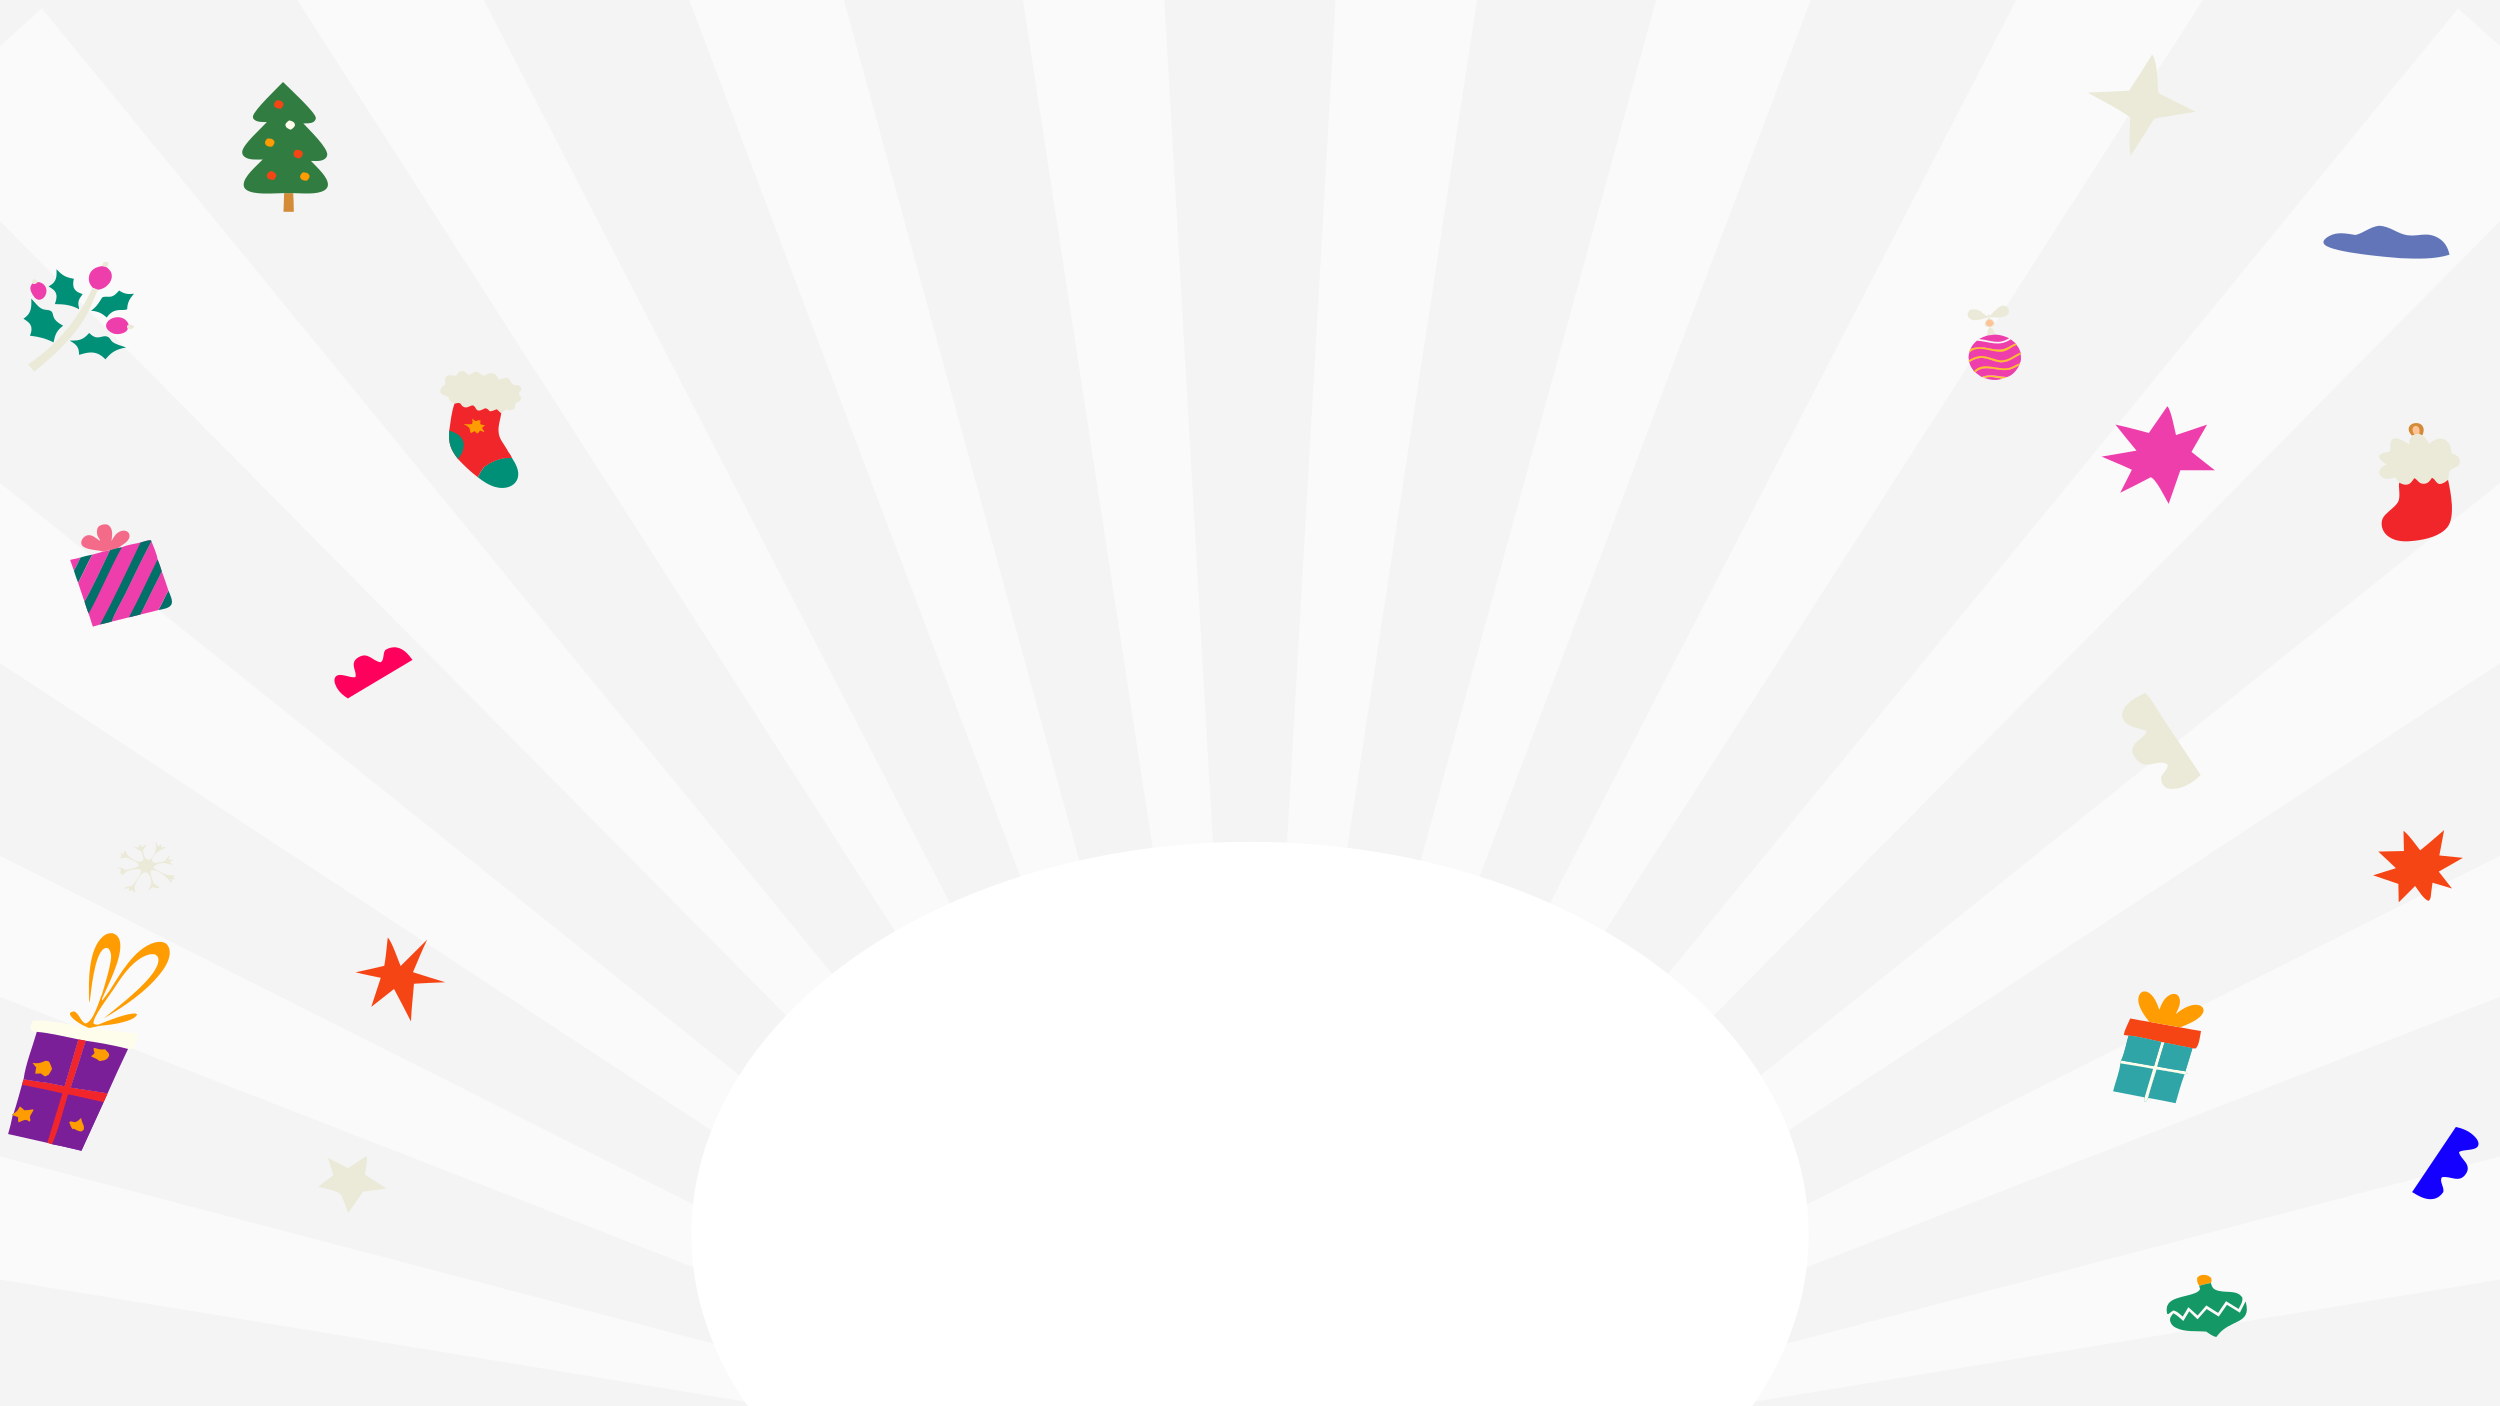 <?xml version="1.0" encoding="UTF-8"?> <svg xmlns="http://www.w3.org/2000/svg" width="1280" height="720" viewBox="0 0 1280 720" fill="none"><g clip-path="url(#clip0_1010_4751)"><rect width="1280" height="720" fill="#F4F4F4"></rect><g opacity="0.5"><path d="M640.001 759.984L-323.759 602.152L-335.518 713.979L640.001 759.984Z" fill="#F4F4F4"></path><path d="M640 759.983L-269.891 405.23L-304.632 512.162L640 759.983Z" fill="#F4F4F4"></path><path d="M640 759.984L-176.255 223.805L-232.468 321.178L640 759.984Z" fill="#F4F4F4"></path><path d="M639.999 759.984L-46.941 65.817L-122.178 149.375L639.986 759.984H639.999Z" fill="#F4F4F4"></path><path d="M640 759.985L112.402 -61.843L21.436 4.24L640 759.972V759.985Z" fill="#F4F4F4"></path><path d="M639.999 759.985L294.791 -153.578L192.079 -107.847L639.999 759.972V759.985Z" fill="#F4F4F4"></path><path d="M640 759.984L492.273 -205.377L382.295 -182.004L639.987 759.984H640Z" fill="#F4F4F4"></path><path d="M640 759.984L696.214 -215H583.774L639.987 759.984H640Z" fill="#F4F4F4"></path><path d="M640 759.984L897.692 -182.004L787.714 -205.377L639.987 759.984H640Z" fill="#F4F4F4"></path><path d="M640 759.985L1087.91 -107.847L985.196 -153.578L639.987 759.972L640 759.985Z" fill="#F4F4F4"></path><path d="M640 759.985L1258.56 4.254L1167.61 -61.83L640.013 759.985H640Z" fill="#F4F4F4"></path><path d="M640 759.984L1402.16 149.375L1326.93 65.817L639.987 759.984H640Z" fill="#F4F4F4"></path><path d="M640 759.984L1512.47 321.178L1456.25 223.805L640 759.984Z" fill="#F4F4F4"></path><path d="M640 759.983L1584.63 512.162L1549.89 405.23L640 759.983Z" fill="#F4F4F4"></path><path d="M640 759.983L1615.52 713.979L1603.76 602.165L640 759.983Z" fill="#F4F4F4"></path><path d="M640.001 759.984L-335.518 713.979V805.988L640.001 759.984Z" fill="white"></path><path d="M640.001 759.983L-304.63 512.162L-323.759 602.165L640.001 759.983Z" fill="white"></path><path d="M640.001 759.984L-232.466 321.178L-269.89 405.231L640.001 759.984Z" fill="white"></path><path d="M639.999 759.984L-122.177 149.362L-176.255 223.792L639.999 759.971V759.984Z" fill="white"></path><path d="M640 759.984L21.436 4.252L-46.94 65.817L640 759.984Z" fill="white"></path><path d="M640 759.984L192.08 -107.848L112.402 -61.843L640 759.971V759.984Z" fill="white"></path><path d="M639.999 759.984L382.294 -182.004L294.791 -153.579L639.999 759.971V759.984Z" fill="white"></path><path d="M640 759.984L583.774 -215L492.273 -205.377L640 759.984Z" fill="white"></path><path d="M640 759.984L787.714 -205.377L696.213 -215L640 759.984Z" fill="white"></path><path d="M640 759.984L985.195 -153.579L897.692 -182.004L640 759.984Z" fill="white"></path><path d="M640 759.984L1167.6 -61.843L1087.92 -107.848L640 759.971V759.984Z" fill="white"></path><path d="M640 759.984L1326.93 65.817L1258.55 4.252L639.987 759.984H640Z" fill="white"></path><path d="M640 759.984L1456.25 223.805L1402.18 149.375L640.013 759.984H640Z" fill="white"></path><path d="M640 759.984L1549.89 405.231L1512.47 321.178L640 759.984Z" fill="white"></path><path d="M640 759.983L1603.76 602.165L1584.63 512.162L640 759.983Z" fill="white"></path><path d="M640 759.984L1615.52 805.988V713.979L640 759.984Z" fill="white"></path></g><path d="M35.893 286.669L41.236 285.455C40.152 287.715 39.112 290.003 37.852 292.197L35.893 286.669Z" fill="#EE3EAC"></path><path d="M81.046 312.378C82.988 309.132 84.338 305.621 86.216 302.334C86.976 304.322 88.86 307.719 87.644 309.688C86.486 311.564 83.219 311.901 81.046 312.378Z" fill="#017068"></path><path d="M47.29 283.959C44.634 288.699 42.573 293.651 39.99 298.409C39.149 296.382 38.533 294.268 37.85 292.197C39.109 290.003 40.15 287.715 41.234 285.455C43.187 284.77 45.245 284.392 47.29 283.959Z" fill="#017068"></path><path d="M82.831 292.498C84.042 295.756 85.171 299.035 86.216 302.335C84.338 305.621 82.988 309.133 81.046 312.378L71.84 314.651C75.447 307.246 79.11 299.862 82.831 292.498Z" fill="#EE3EAC"></path><path d="M52.85 282.401L56.379 281.691C52.176 290.52 48.015 299.519 43.284 308.15C42.139 304.915 41.041 301.667 39.992 298.408C42.575 293.65 44.636 288.698 47.292 283.959L52.85 282.401Z" fill="#EE3EAC"></path><path d="M52.85 282.401C50.392 281.645 47.553 281.709 45.043 280.956C43.766 280.572 42.217 279.961 41.749 278.782C41.38 277.856 41.662 276.761 42.206 275.928C42.76 275.082 43.754 274.247 44.895 274.045C47.303 273.616 49.377 275.724 51.067 276.872L51.181 276.458C50.513 275.399 49.762 274.331 49.65 273.108C49.545 271.955 49.653 270.168 50.775 269.344C51.542 268.78 52.966 268.401 53.969 268.443C54.739 268.476 55.483 268.741 55.995 269.253C57.987 271.245 57.401 274.633 57.076 277.012C57.738 275.894 58.404 274.689 59.264 273.673C60.043 272.753 61.714 271.73 63.087 271.685C64.006 271.655 64.832 271.833 65.485 272.417C66.109 272.976 66.382 273.79 66.329 274.551C66.136 277.331 62.561 278.949 60.403 280.613C59.057 280.952 57.686 281.255 56.379 281.691L52.85 282.401Z" fill="#F46B89"></path><path d="M77.511 277.118C78.666 279.989 80.228 283.437 80.703 286.428C81.5 288.44 82.219 290.439 82.831 292.498C79.111 299.861 75.447 307.246 71.84 314.65L65.998 316.089C63.076 316.848 60.143 317.569 57.197 318.254C58.789 313.525 61.851 308.621 64.097 304.061C68.518 295.084 72.713 285.952 77.511 277.118Z" fill="#EE3EAC"></path><path d="M65.999 316.09C71.252 306.365 75.729 296.268 80.704 286.428C81.501 288.44 82.221 290.439 82.833 292.498C79.112 299.862 75.449 307.246 71.842 314.65L65.999 316.09Z" fill="#017068"></path><path d="M71.962 277.766C73.572 277.313 75.343 276.651 77.039 276.584C77.531 277.002 77.462 276.787 77.512 277.118C72.714 285.951 68.519 295.083 64.098 304.06C61.852 308.621 58.789 313.524 57.198 318.253C55.222 318.765 53.23 319.349 51.221 319.75L47.526 320.845C46.833 318.623 46.12 316.405 45.387 314.191C44.552 312.233 43.964 310.153 43.283 308.15C48.014 299.519 52.176 290.52 56.379 281.691C57.686 281.254 59.057 280.952 60.403 280.613L62.405 280.217C64.95 278.967 69.085 278.434 71.962 277.766Z" fill="#EE3EAC"></path><path d="M60.404 280.614L62.405 280.217C56.162 291.305 51.557 303.072 45.388 314.192C44.553 312.234 43.964 310.154 43.284 308.151C48.015 299.52 52.176 290.52 56.379 281.692C57.687 281.255 59.057 280.953 60.404 280.614Z" fill="#017068"></path><path d="M71.962 277.766C73.571 277.314 75.342 276.652 77.039 276.584C77.53 277.003 77.461 276.788 77.511 277.118C72.713 285.952 68.519 295.084 64.097 304.061C61.852 308.622 58.789 313.525 57.198 318.254C55.222 318.765 53.23 319.35 51.221 319.75C58.646 306.039 65.172 291.72 71.962 277.766Z" fill="#017068"></path><path d="M1104.12 547.514C1108.91 548.34 1113.81 548.962 1118.51 550.07C1116.64 554.88 1115.36 559.932 1113.91 564.851C1109.21 563.919 1104.49 562.86 1099.73 562.163C1101.02 557.246 1102.61 552.384 1104.12 547.514Z" fill="#30A5A7"></path><path d="M1116.28 526.002C1119.81 526.698 1123.35 527.325 1126.92 527.88C1126.45 530.151 1126.01 535.323 1124.14 536.843C1123.58 536.849 1123.08 536.832 1122.52 536.749C1117.75 535.757 1112.96 534.798 1108.17 533.872L1106.54 533.521C1101.15 532.415 1095.29 530.762 1089.8 530.257C1089 530.16 1088.19 530.008 1087.39 529.88C1087.74 527.285 1089.66 523.965 1090.67 521.455C1093.9 522.076 1097.12 522.698 1100.38 523.162C1105.65 524.21 1110.99 525.028 1116.28 526.002Z" fill="#F64515"></path><path d="M1105.57 517.004C1106.63 514.335 1107.85 511.036 1110.81 509.483C1111.76 508.98 1112.94 508.656 1114.03 509.031C1114.79 509.289 1115.32 509.843 1115.64 510.471C1117.06 513.249 1115.23 516.713 1113.94 519.284C1115.46 518.038 1116.99 516.862 1118.81 515.942C1120.82 514.926 1123.48 514.038 1125.83 514.661C1126.69 514.891 1127.48 515.349 1127.89 516.062C1128.31 516.789 1128.29 517.628 1127.99 518.383C1126.55 522.016 1119.98 524.482 1116.28 526.002C1110.99 525.029 1105.65 524.21 1100.38 523.162C1097.76 519.776 1093.95 514.681 1095.01 510.393C1095.31 509.147 1095.87 508.358 1097.13 507.699C1098.02 507.563 1098.53 507.557 1099.37 507.887C1102.83 509.25 1104.53 514.116 1105.57 517.004Z" fill="#FE9C01"></path><path d="M1108.17 533.873C1112.96 534.798 1117.74 535.757 1122.52 536.749C1121.35 540.67 1120.15 544.585 1118.93 548.493L1119.8 549.057L1119.88 549.566C1119.39 549.924 1119.15 550.004 1118.51 550.07C1113.81 548.962 1108.91 548.34 1104.12 547.514C1102.61 552.384 1101.02 557.246 1099.73 562.163C1099.47 562.995 1099.34 563.514 1098.56 564.117L1097.99 564.083C1097.64 563.167 1097.82 562.809 1098.05 561.883L1081.9 558.746C1082.98 554.052 1085.18 549.183 1085.59 544.431C1085.5 543.605 1085.48 543.622 1086.03 542.95C1087.85 539.04 1088.6 534.366 1089.8 530.258C1095.29 530.763 1101.14 532.416 1106.54 533.522L1108.17 533.873Z" fill="#30A5A7"></path><path d="M1106.54 533.522L1108.17 533.873C1106.96 537.938 1105.69 541.997 1104.54 546.076C1109.31 546.935 1114.11 547.837 1118.93 548.494L1119.8 549.057L1119.88 549.566C1119.39 549.924 1119.15 550.004 1118.51 550.071C1113.81 548.962 1108.91 548.34 1104.12 547.515C1102.61 552.384 1101.02 557.247 1099.73 562.164C1099.48 562.995 1099.34 563.515 1098.56 564.118L1097.99 564.083C1097.64 563.167 1097.82 562.81 1098.05 561.883L1102.39 547.277C1096.85 546.161 1091.19 545.334 1085.59 544.431C1085.5 543.605 1085.48 543.622 1086.04 542.951L1102.85 545.88L1106.54 533.522Z" fill="#FEFDEB"></path><path d="M1108.17 533.873C1112.96 534.798 1117.75 535.757 1122.52 536.749C1121.35 540.67 1120.15 544.585 1118.93 548.493C1114.11 547.836 1109.31 546.935 1104.54 546.075C1105.69 541.996 1106.96 537.938 1108.17 533.873Z" fill="#30A5A7"></path><path d="M1089.81 530.257C1095.3 530.762 1101.15 532.415 1106.54 533.522L1102.85 545.879L1086.04 542.95C1087.85 539.039 1088.61 534.366 1089.81 530.257Z" fill="#30A5A7"></path><path d="M198.53 480C200.638 482.04 203.817 491.542 205.109 494.599L218.726 481.087C216.083 486.548 213.839 492.205 211.45 497.757C216.947 499.534 222.464 501.258 228 502.93C222.651 503.091 217.304 503.34 211.96 503.678L210.762 517.034L210.413 523C207.586 517.426 204.696 511.877 201.743 506.353L190.09 515.525L194.943 500.638C190.608 499.714 186.273 498.918 182 497.803C186.945 496.828 191.849 495.609 196.754 494.486C197.621 489.725 197.969 484.801 198.53 480Z" fill="#F64515"></path><path d="M47.339 525.996C55.084 527.35 63.056 528.68 70.943 529.306C70.167 531.818 69.627 534.582 67.9 536.752C66.737 537.196 66.934 537.271 65.557 537.051C58.588 535.252 51.024 533.855 43.837 532.86L40.196 532.18C33.274 530.837 25.876 528.901 18.839 528.305C17.315 527.987 16.495 528.1 15.521 526.985C15.685 525.369 16.05 524.188 16.764 522.689C20.415 521.473 40.701 525.192 45.208 526.22C46.105 526.365 46.474 526.22 47.339 525.996Z" fill="#FEFDEB"></path><path d="M43.837 532.861C51.023 533.855 58.587 535.253 65.557 537.052C61.946 544.608 58.452 552.203 55.075 559.838C48.747 558.82 42.414 557.842 36.075 556.904C38.734 548.906 41.321 540.892 43.837 532.861Z" fill="#7B1F99"></path><path d="M53.862 537.232C54.039 537.472 54.211 537.728 54.414 537.953C55.009 538.602 55.475 538.788 55.793 539.62C56.052 540.307 55.735 540.926 55.306 541.535C54.278 542.999 52.548 543.011 50.804 543.269L50.189 542.65C49.099 541.875 47.736 541.513 46.59 540.784C49.78 538.587 47.651 539.109 47.969 536.625C48.739 536.537 48.43 536.487 49.122 536.72C50.714 537.258 51.628 537.417 53.355 537.28C53.527 537.267 53.69 537.247 53.862 537.232Z" fill="#FE9C01"></path><path d="M18.839 528.305C25.876 528.9 33.274 530.837 40.196 532.18C37.904 540.208 35.528 548.218 33.067 556.21L24.093 554.428C20.038 554.004 16.076 553.345 12.066 552.637C13.119 544.653 16.63 536.166 18.839 528.305Z" fill="#7B1F99"></path><path d="M16.649 544.201C22.246 545.192 22.256 542.076 25.117 543.554C25.782 544.822 26.282 545.916 26.658 547.273C26.103 548.292 25.578 549.313 24.912 550.283L22.997 551.165C22.277 550.649 21.573 550.116 20.87 549.578L18.102 549.763C18.123 548.916 18.184 548.178 18.38 547.341C18.435 547.094 18.51 546.852 18.565 546.605L16.649 544.201Z" fill="#FE9C01"></path><path d="M56.062 507.308C61.052 499.488 68.711 485.466 79.196 482.593C80.785 482.157 82.591 482.003 84.139 482.65C85.51 483.225 86.281 484.457 86.625 485.683C87.841 490.081 84.831 494.981 82.008 498.528C74.652 507.806 63.847 515.174 53.091 521.433C60.358 515.39 81.42 499.787 81.126 491.355C81.083 490.036 80.612 489.561 79.528 488.701C77.046 488.264 75.31 488.802 73.189 489.944C66.315 493.631 61.752 500.981 57.899 506.85C55.586 510.374 47.485 520.71 47.862 524.029C49.036 524.77 49.05 524.588 50.424 524.578C54.736 522.784 65.012 518.619 69.514 518.919L70.259 519.454C68.895 521.735 65.41 522.683 62.648 523.426C58.914 524.436 55.005 524.826 51.117 525.213L47.338 525.996C46.473 526.22 46.104 526.366 45.207 526.221C42.252 525.012 37.597 522.463 36.078 519.892C35.599 519.073 35.816 519.115 36.146 518.319L37.834 517.8C40.378 518.677 41.061 522.567 43.564 524.017C43.731 523.986 43.912 523.976 44.074 523.926C48.081 522.675 50.827 511.992 52.355 508.669C53.934 503.286 55.692 497.696 56.664 492.211C57.068 489.889 57.107 487.424 55.391 485.492C54.355 485.353 54.225 485.132 53.311 485.685C48.218 488.755 46.7 507.528 45.895 513.286C45.656 512.57 45.677 512.806 45.647 512.124C45.31 503.422 45 485.993 52.787 479.417C54.275 478.159 55.497 477.726 57.616 477.778C59.133 478.323 60.047 478.957 60.748 480.242C64.182 486.543 56.606 501.648 53.743 508.106C53.419 508.784 53.073 509.463 52.786 510.154C52.501 510.839 51.973 511.703 52.333 512.365L56.062 507.308Z" fill="#FE9C01"></path><path d="M40.195 532.18L43.837 532.86C41.321 540.891 38.734 548.906 36.075 556.903C42.414 557.841 48.747 558.819 55.075 559.837L53.006 564.4L41.687 589.185C36.727 588.067 31.732 586.755 26.72 585.836L24.233 585.143L4.142 580.626C5.107 577.436 5.851 574.279 6.478 571.03L6.301 570.722L6.956 570.127C8.554 565.258 9.86 560.32 11.242 555.406L12.065 552.637C16.075 553.345 20.037 554.004 24.092 554.428L33.066 556.21C35.527 548.218 37.904 540.208 40.195 532.18Z" fill="#7B1F99"></path><path d="M6.956 570.126C8.96 568.926 9.146 568.358 10.154 566.517C11.037 567.014 11.757 567.798 12.462 568.464C13.981 568.46 15.232 568.273 16.7 567.993L17.254 568.266C16.726 569.265 15.65 570.681 15.345 571.701C15.055 572.641 16.062 573.412 15.2 574.307C14.429 573.888 13.765 573.226 12.818 573.41C11.628 573.639 10.604 574.174 9.55 574.672C9.117 573.601 9.193 573.153 9.303 572.051C8.367 571.625 7.507 571.293 6.479 571.03L6.302 570.722L6.956 570.126Z" fill="#FE9C01"></path><path d="M40.196 532.18L43.837 532.86C41.322 540.891 38.734 548.905 36.076 556.903C42.414 557.841 48.748 558.819 55.075 559.837L53.007 564.399C46.989 563.043 40.976 561.639 34.927 560.351C32.335 568.71 30.292 577.763 26.72 585.836L24.234 585.143L31.945 559.771C25.082 558.181 18.181 556.726 11.242 555.406L12.066 552.637C16.076 553.345 20.037 554.004 24.093 554.428L33.066 556.21C35.528 548.218 37.904 540.208 40.196 532.18Z" fill="#F0262B"></path><path d="M34.927 560.351C40.976 561.64 46.989 563.043 53.007 564.4L41.688 589.185C36.727 588.067 31.732 586.755 26.72 585.836C30.291 577.764 32.334 568.71 34.927 560.351Z" fill="#7B1F99"></path><path d="M41.546 572.396C41.683 573.241 41.813 573.97 42.173 574.771C42.624 575.784 43.076 576.556 42.962 577.672C42.855 578.762 42.572 578.664 41.655 579.327C40.165 579.204 39.075 578.564 37.814 577.938L37.072 578.105C36.318 576.955 35.831 575.787 35.416 574.52L36.302 574.126C36.613 574.202 37.738 574.493 38.026 574.509C39.548 574.596 40.53 573.245 41.546 572.396Z" fill="#FE9C01"></path><path d="M1257.4 577C1259.83 577.559 1262.3 578.357 1264.35 579.703C1266.12 580.853 1268.75 583.165 1268.98 585.283C1269.47 589.843 1260.79 588.063 1259 589.947C1259.5 592.549 1262.69 594.43 1263.38 597.219C1263.72 598.631 1263.33 599.859 1262.51 601.061C1259.05 606.115 1254.65 601.833 1250.27 602.76C1248.82 604.685 1251.34 607.542 1251.03 609.983C1251.02 610.096 1251 610.208 1250.98 610.321C1249.81 612.077 1248.15 613.451 1245.92 613.86C1241.91 614.597 1238.19 612.268 1235 610.349L1257.4 577Z" fill="#1400FF"></path><path d="M178.072 357.609C176.191 356.38 174.376 354.946 173.143 353.201C172.082 351.707 170.741 348.996 171.414 347.214C172.859 343.374 179.671 347.592 181.994 346.642C182.63 344.383 180.626 341.84 181.177 339.37C181.459 338.12 182.298 337.252 183.508 336.545C188.585 333.572 190.65 338.438 194.83 339.09C196.878 338 195.868 334.888 197.132 333.014C197.189 332.927 197.252 332.842 197.315 332.757C199.053 331.715 201.06 331.137 203.164 331.521C206.952 332.211 209.225 335.282 211.208 337.852L178.072 357.609Z" fill="#FF005C"></path><path d="M1230.59 425.312C1233.91 428.061 1236.51 432.098 1239.12 435.371C1243.33 432.047 1247.32 428.461 1251.39 425C1250.61 429.337 1249.8 433.669 1248.95 437.995C1252.96 438.434 1256.98 438.84 1261 439.214L1248.65 446.267L1255.4 454.923L1245.44 451.944L1244.77 457.005C1244.59 458.495 1244.72 460.232 1243.41 461.265C1240.78 460.376 1238.15 455.7 1236.54 453.616L1228.15 462C1228.07 458.853 1228 455.706 1227.96 452.559L1215 448.153L1226.71 444.5L1217.68 435.998L1230.81 435.719L1230.59 425.312Z" fill="#F64515"></path><path d="M1098.13 354.859L1098.52 354.906C1101.3 357.382 1104.95 364.072 1107.18 367.422L1126.76 396.758L1126.57 396.968C1123.4 400.345 1118.15 403.553 1113 403.924C1111.46 404.034 1109.62 403.859 1108.45 402.881C1106.9 401.587 1106.4 399.714 1106.46 397.926C1107.2 395.903 1110.23 393.559 1109.86 391.523C1106.57 388.828 1101.77 392.21 1097.74 391.325C1095.34 390.797 1093.74 388.965 1092.64 387.159C1088.76 380.783 1098.14 378.102 1098.96 374.669C1099.07 374.204 1098.57 374.101 1098.13 373.937C1094.39 372.546 1089.91 372.492 1087.6 369.13C1086.61 367.683 1086.24 366.016 1086.78 364.385C1088.25 359.87 1093.67 356.968 1098.13 354.859Z" fill="#EBEAD9"></path><path d="M1109.67 208C1111.56 209.66 1113.38 219.966 1114.11 222.756L1130.03 217.398L1122.03 231.38L1134 240.795L1116.34 240.763L1110.36 258C1108.68 255.129 1104.01 245.373 1101.2 244.349C1096.04 247.063 1090.83 249.706 1085.57 252.278L1091.52 240.529C1086.47 238.132 1081.15 236.016 1076 233.784L1093.89 230.724C1090.23 226.317 1086.64 221.872 1083.1 217.391C1088.87 218.65 1094.52 220.159 1100.2 221.69L1109.67 208Z" fill="#EE3EAC"></path><path d="M1125.98 658.339C1125.07 656.929 1124.67 655.566 1125.03 654.011C1126.13 653.174 1126.87 652.664 1128.42 652.718C1130.07 652.775 1130.91 653.263 1132.05 654.202C1132.37 655.472 1132.53 655.671 1131.94 656.845C1129.95 657.308 1127.9 657.702 1125.98 658.339Z" fill="#FE9C01"></path><path d="M1112.76 672.388C1114.71 673.352 1116.29 674.992 1117.88 676.349L1120.88 671.378L1125.15 675.495L1129.83 670.219L1135.99 674.088L1140.22 668.058L1146.81 672.105L1149.74 666.338C1149.81 666.594 1149.89 666.847 1149.96 667.104C1152.65 678.277 1141.96 675.227 1135.42 683.694L1134.81 684.488C1133.25 684.52 1130.89 682.596 1129.55 681.784C1124.46 681.357 1118.65 682.151 1114.03 679.8C1112.46 679.002 1111.46 677.932 1111.12 676.352C1110.75 674.647 1111.77 673.728 1112.76 672.388Z" fill="#149866"></path><path d="M1125.98 658.339C1127.9 657.702 1129.95 657.308 1131.94 656.845C1132.38 658.174 1132.65 659.538 1134.15 660.276C1138.73 662.536 1145.34 659.825 1148.11 664.456C1148.33 666.571 1147.14 668.286 1146.15 670.164L1139.73 666.195L1135.66 672.201L1129.64 668.396L1125.18 673.525L1120.43 669.279L1117.57 674.099C1116.05 672.832 1114.82 671.367 1112.72 670.969C1111.82 671.578 1110.96 672.189 1110.13 672.875L1109.52 672.568C1109.21 670.591 1109.14 668.581 1110.69 666.937C1114.19 663.199 1125.01 663.595 1126.42 659.995L1125.98 658.339Z" fill="#149866"></path><path d="M79.406 431L79.997 431.409C80.315 432.169 80.503 432.751 81.213 433.319L82.059 432.48L82.683 432.493L82.48 433.539C83.199 434.074 83.816 433.552 84.849 433.846L84.611 434.285C84.481 434.329 84.351 434.373 84.223 434.42C81.16 435.521 79.034 437.248 77.812 439.84C77.907 440.93 77.803 440.94 78.749 441.677C80.612 442.02 82.368 441.374 84.145 440.924C84.909 439.986 85.706 439.119 86.581 438.25L86.97 438.427L86.244 439.832C86.788 440.549 87.432 439.9 88.436 440.195L88.305 440.726L86.763 441.243C87.447 441.933 87.122 441.681 88.001 442.247C88.21 442.383 88.425 442.513 88.637 442.646C85.843 442.755 84.611 441.248 81.559 442.209C80.396 442.576 79.164 443.081 78.607 444.041L79.088 444.822C81.39 445.972 84.879 448.227 87.587 448.141C88.452 448.113 89.137 448.128 90 448.267L88.701 448.819C88.986 449.518 88.831 449.276 89.283 449.87C89.385 450.004 89.494 450.134 89.599 450.266L87.738 450.167C87.887 450.743 87.94 451.161 87.955 451.74L87.41 451.816C86.431 450.463 85.321 449.208 83.938 448.116C82.058 446.631 80.197 445.491 77.54 445.552L77.095 446.09C77.072 448.29 78.125 450.492 78.873 452.588C79.958 453.085 80.763 453.509 81.671 454.228L81.325 454.693C80.478 454.718 79.815 454.742 78.99 454.542C78.082 454.322 78.75 454.412 77.906 454.336L76.373 455.811L76.055 455.493L76.543 455.707L76.005 455.652L76.205 455.303C77.711 452.643 77.844 450.978 76.404 448.184C75.891 447.19 75.489 446.879 74.292 446.531C72.857 447.05 72.231 447.771 71.493 448.879C69.824 451.384 68.185 453.683 69.248 456.536L68.781 457C68.405 456.491 68.014 456.051 67.546 455.596L66.51 456.313C65.402 456.029 66.565 455.471 65.875 454.652L64.156 455.15L63.513 454.803C64.461 453.927 66.289 453.728 67.636 453.433C68.975 451.595 72.074 448.273 72.223 446.133C72.266 445.522 71.897 445.457 71.413 445.078C69.214 444.742 67.016 445.533 64.92 446.057C64.091 446.934 63.294 447.646 62.298 448.391L62.47 447.443C62.171 447.373 61.888 447.264 61.6 447.167C61.524 446.604 61.556 446.353 61.781 445.797C61.848 445.632 61.927 445.472 62 445.309C61.325 444.843 60.658 444.369 60 443.887C61.409 443.808 62.946 444.785 64.202 445.354C66.482 444.914 69.346 444.644 71.06 443.252L71.012 442.396C69.336 440.82 66.864 439.984 64.648 439.02C63.167 439.357 62.129 439.464 60.596 439.341C61.191 439.084 61.774 438.822 62.351 438.54L61.738 436.711C62.434 437.047 62.816 437.186 63.562 437.357C63.464 436.694 63.442 436.28 63.547 435.604L64.178 435.75C64.383 436.168 64.593 436.585 64.842 436.988C66.111 439.036 68.601 440.518 71.168 441.253C72.477 441.091 72.48 441.171 73.301 440.324C73.648 438.757 72.823 437.255 72.254 435.773C71.001 435.145 69.516 434.558 68.636 433.565C69.83 433.364 70.065 433.994 71.285 433.865L71.308 432.66L71.833 432.286C72.169 432.948 72.257 433.273 72.954 433.725C73.487 433.223 73.991 432.789 74.624 432.375L74.854 432.829L73.205 435.269C73.431 436.301 73.588 437.497 74.008 438.484C74.434 439.482 74.861 439.799 75.967 440.256C76.892 439.945 77.24 439.844 77.808 439.115C79.865 436.471 80.28 433.992 79.406 431Z" fill="#EBEAD9"></path><path d="M187.494 592L187.895 592.375C188.013 595.412 187.339 598.399 186.818 601.393L198 608.543C194.012 609.148 189.969 609.581 185.961 610.083L178.279 621C177.263 618.429 176.32 615.832 175.344 613.25C175.269 613.007 175.237 612.752 175.121 612.523C173.604 609.506 166.351 608.551 163 607.698C165.369 605.558 168.102 603.638 170.669 601.673L167.96 592.843C171.415 594.469 174.75 596.37 178.108 598.146C181.194 596.048 184.322 593.999 187.494 592Z" fill="#EBEAD9"></path><path d="M1234.99 223.088C1233.94 221.976 1233.04 220.757 1233.26 219.252C1233.39 218.4 1233.96 217.667 1234.79 217.198C1234.91 217.127 1235.04 217.062 1235.17 217.002C1235.3 216.943 1235.44 216.89 1235.57 216.844C1235.71 216.797 1235.85 216.756 1235.99 216.723C1236.14 216.689 1236.28 216.662 1236.43 216.642C1236.57 216.621 1236.72 216.607 1236.87 216.601C1237.02 216.594 1237.17 216.594 1237.31 216.601C1237.46 216.608 1237.61 216.622 1237.76 216.642C1237.9 216.663 1238.05 216.69 1238.19 216.724C1238.31 216.753 1238.44 216.787 1238.56 216.828C1238.68 216.868 1238.8 216.915 1238.91 216.966C1239.03 217.018 1239.14 217.075 1239.25 217.138C1239.36 217.2 1239.46 217.268 1239.56 217.34C1239.66 217.412 1239.75 217.489 1239.84 217.57C1239.93 217.652 1240.01 217.737 1240.09 217.826C1240.17 217.916 1240.24 218.009 1240.31 218.105C1240.38 218.201 1240.44 218.3 1240.49 218.402C1241.28 219.871 1240.86 221.5 1240.27 222.954L1238.65 222.245C1237.79 222.244 1236.9 222.128 1236.17 222.586L1234.99 223.088Z" fill="#D48B37"></path><path d="M1236.17 222.586C1236.12 222.502 1236.06 222.419 1236.01 222.336C1235.25 221.067 1234.95 220.192 1235.45 218.809C1236.12 218.188 1236.12 218.151 1237.08 218.016C1237.61 218.206 1237.95 218.338 1238.29 218.767C1239.12 219.812 1238.81 221.073 1238.65 222.245C1237.79 222.244 1236.9 222.128 1236.17 222.586Z" fill="#FEC498"></path><path d="M1238.65 222.245L1240.27 222.954C1242 223.8 1242.83 225.672 1243.66 227.154C1245.48 225.786 1247.37 224.335 1249.98 224.553C1251.34 224.667 1252.47 225.335 1253.27 226.261C1254.82 228.046 1255 230.117 1255.28 232.249C1256.8 232.686 1258.24 233.118 1258.98 234.447C1259.5 235.396 1259.51 236.767 1259.09 237.746C1258.22 239.735 1255.15 239.521 1254.25 241.205C1253.6 242.415 1253.92 244.288 1253.4 245.678C1252.1 246.745 1250.88 247.7 1249.03 247.823C1246.95 247.293 1246.98 245.258 1245.13 244.654L1244.91 244.987C1244.1 246.143 1243.25 247.361 1241.58 247.635C1240.69 247.782 1239.75 247.664 1239 247.204C1238.05 246.622 1237.05 244.933 1236.05 244.862C1235.24 246 1234.31 247.673 1232.7 248.055C1231.25 248.397 1230.02 247.935 1228.8 247.283C1228.7 247.231 1228.61 247.171 1228.51 247.116C1228.5 247.095 1228.5 247.073 1228.48 247.056C1227.69 246.196 1227.07 245.328 1226.43 244.385C1225.16 244.803 1223.74 245.3 1222.36 245.207C1221.06 245.12 1219.54 244.55 1218.77 243.61C1218.22 242.95 1218.05 242.157 1218.22 241.365C1218.63 239.498 1220.22 238.701 1221.91 237.729C1220.57 236.961 1219.3 236.16 1218.48 234.922C1218.03 234.248 1218.08 233.837 1218.27 233.113C1219.67 231.713 1221.59 231.58 1223.58 231.256C1224.2 229.509 1223.43 226.545 1224.66 225.11C1225.02 224.688 1225.22 224.544 1225.81 224.45C1228.17 224.073 1231.66 226.344 1233.43 227.509C1233.56 225.766 1233.81 224.541 1234.99 223.088L1236.17 222.586C1236.9 222.128 1237.79 222.244 1238.65 222.245Z" fill="#EBEAD9"></path><path d="M1228.51 247.116C1228.61 247.171 1228.7 247.231 1228.8 247.283C1230.02 247.935 1231.25 248.398 1232.7 248.055C1234.32 247.673 1235.24 246 1236.05 244.862C1237.05 244.933 1238.05 246.622 1239 247.204C1239.75 247.664 1240.69 247.782 1241.59 247.635C1243.25 247.361 1244.1 246.143 1244.91 244.987L1245.13 244.654C1246.98 245.258 1246.95 247.293 1249.03 247.823C1250.88 247.7 1252.1 246.745 1253.4 245.678C1254.76 251.88 1257.34 264.801 1252.96 270.047C1249.32 274.41 1242.49 276.119 1236.62 276.837C1232.02 277.401 1227.16 277.55 1223.27 274.969C1221.11 273.533 1219.78 271.485 1219.47 269.151C1219.18 266.936 1219.71 265.262 1221.31 263.516C1223.33 261.333 1226.18 259.618 1227.72 257.135C1229.47 254.306 1227.61 248.499 1228.51 247.116Z" fill="#F0262B"></path><path d="M1217.98 115.588C1223.85 115.783 1227.27 119.661 1232.59 120.44C1238.36 121.283 1242.5 118.31 1248.64 121.973C1251.96 123.959 1253.46 127.225 1254.16 130.42C1246.29 132.871 1237.42 132.51 1229.12 132.201C1222.21 131.651 1194.76 129.372 1190.32 125.37C1189.8 124.899 1189.49 124.307 1189.64 123.663C1189.9 122.49 1191.41 121.492 1192.54 120.865C1196.79 118.496 1201.39 119.607 1206.06 120.309C1210.47 119.151 1213.17 116.278 1217.98 115.588Z" fill="#6275B9"></path><path d="M1015.85 193.431C1018.98 192.654 1022.14 193.14 1025.21 193.902C1025.05 193.963 1024.89 194.025 1024.72 194.075C1021.97 194.909 1018.43 194.533 1015.85 193.431Z" fill="#EE3EAC"></path><path d="M1014.58 193.033C1018.96 191.23 1023 192.772 1027.51 193.035C1026.78 193.512 1026.09 193.685 1025.21 193.902C1022.14 193.14 1018.98 192.654 1015.85 193.431L1014.58 193.033Z" fill="#FEC228"></path><path d="M1017.55 171.775L1017.65 169.777C1017.69 168.92 1018.02 168.092 1018.75 167.487C1019.36 167.51 1019.57 167.754 1019.98 168.133C1020.87 168.95 1021.03 170.29 1021.5 171.306L1017.55 171.775Z" fill="#EBEAD9"></path><path d="M1021.5 171.306C1024.22 171.403 1026.31 172.106 1028.7 173.169C1023.03 176.682 1019.53 174.237 1013.58 173.642L1013.23 173.609C1014.64 172.856 1015.99 172.249 1017.55 171.775L1021.5 171.306Z" fill="#EE3EAC"></path><path d="M1008.86 178.726C1009.04 178.314 1009.24 177.913 1009.47 177.522C1009.7 177.131 1009.95 176.753 1010.24 176.388C1010.52 176.024 1010.82 175.675 1011.16 175.342C1011.49 175.01 1011.84 174.695 1012.21 174.399C1018.8 174.949 1023.44 177.8 1029.49 173.744C1030.38 174.408 1031.23 175.077 1032.05 175.806L1031.75 175.937C1028.67 177.269 1027.03 179.047 1023.35 179.067C1017.85 178.85 1014.5 176.472 1008.86 178.726Z" fill="#EE3EAC"></path><path d="M1011.31 190.58C1016.55 186.032 1022.75 190.585 1028.9 189.212C1030.64 188.825 1032.29 187.724 1033.86 186.974C1032.86 189.221 1030.73 191.911 1028.08 192.895C1027.81 192.996 1027.76 192.994 1027.51 193.036C1023 192.772 1018.95 191.23 1014.58 193.034C1013.48 192.173 1012.32 191.558 1011.31 190.58Z" fill="#EE3EAC"></path><path d="M1008.79 158.545C1014.2 157.528 1015.06 161.2 1017.88 161.924C1017.87 161.35 1017.74 161.22 1018.18 160.802C1018.49 160.982 1018.54 161.422 1018.65 161.727C1019.18 161.717 1022.56 157.022 1024.94 156.538C1025.73 156.378 1026.52 156.547 1027.19 156.932C1027.95 157.376 1028.39 158.019 1028.5 158.809C1028.62 159.683 1028.58 160.554 1027.86 161.233C1026.67 162.364 1024.71 162.476 1023.06 162.566C1021.27 162.586 1019.45 162.456 1017.66 162.372C1018.37 162.721 1019.13 163.062 1019.8 163.476C1020.47 163.895 1021.21 164.804 1021.29 165.529C1021.35 166.037 1021.23 166.471 1020.8 166.842C1020.31 167.261 1019.56 167.491 1018.88 167.536C1018.06 167.591 1017.09 167.41 1016.53 166.859C1016.13 166.468 1016.09 165.996 1016.16 165.502C1016.38 163.971 1017.85 163.092 1019.12 162.188C1016.75 162.792 1014.34 163.774 1011.85 163.929C1010.68 164.003 1009.43 163.883 1008.53 163.17C1007.85 162.638 1007.44 161.791 1007.4 161.008C1007.36 160.002 1008.04 159.244 1008.79 158.545Z" fill="#EBEAD9"></path><path d="M1018.2 163.584C1018.78 163.682 1019.47 163.749 1019.94 164.107C1020.38 164.451 1020.71 164.852 1020.69 165.391C1020.66 166.283 1019.95 166.757 1019.21 167.269C1018.64 167.171 1017.86 167.088 1017.42 166.731C1016.99 166.386 1016.68 165.938 1016.72 165.419C1016.8 164.488 1017.4 164.122 1018.2 163.584Z" fill="#FEC498"></path><path d="M1008.24 185.425C1008.98 184.955 1009.71 184.508 1010.52 184.15C1015.28 182.065 1018.06 184.08 1022.47 185.193C1027.46 186.453 1030.38 183.38 1034.32 181.52L1034.62 181.378C1034.74 182.793 1035.02 184.829 1034.07 186.051L1033.86 186.974C1032.29 187.725 1030.64 188.825 1028.9 189.212C1022.75 190.585 1016.55 186.032 1011.31 190.58L1010.67 190.042C1009.53 188.604 1008.65 187.15 1008.24 185.425Z" fill="#EE3EAC"></path><path d="M1010.67 190.041C1015.23 184.999 1022.04 189.257 1027.82 188.511C1030.05 188.224 1031.75 186.8 1033.83 186.125C1033.91 186.099 1033.99 186.076 1034.07 186.051L1033.86 186.974C1032.29 187.724 1030.63 188.824 1028.9 189.212C1022.75 190.585 1016.55 186.031 1011.31 190.58L1010.67 190.041Z" fill="#FEC228"></path><path d="M1008.86 178.726C1014.5 176.472 1017.85 178.85 1023.35 179.067C1027.03 179.047 1028.67 177.269 1031.75 175.937L1032.05 175.806L1032.45 176.623C1033.54 177.741 1034.03 179.077 1034.57 180.434L1034.62 181.377L1034.32 181.52C1030.38 183.379 1027.46 186.453 1022.47 185.192C1018.06 184.079 1015.28 182.065 1010.52 184.149C1009.71 184.508 1008.98 184.955 1008.24 185.424C1008.01 184.93 1007.97 184.883 1008.1 184.37C1007.72 183.02 1007.89 181.826 1008.31 180.501C1008.37 179.796 1008.51 179.359 1008.86 178.726Z" fill="#EE3EAC"></path><path d="M1008.86 178.726C1014.5 176.472 1017.84 178.85 1023.34 179.067C1027.03 179.047 1028.67 177.269 1031.74 175.937L1032.05 175.806L1032.45 176.623C1032.36 176.66 1032.28 176.697 1032.19 176.735C1029.12 178.072 1026.88 180.666 1023.06 180.065C1020.08 179.877 1017.26 178.776 1014.29 178.617C1011.77 178.483 1010.14 179.056 1008.31 180.501C1008.36 179.796 1008.5 179.359 1008.86 178.726Z" fill="#FEC228"></path><path d="M1008.1 184.37C1008.82 183.948 1009.53 183.54 1010.31 183.21C1015.05 181.198 1017.77 182.891 1022.25 184.125C1027.48 185.568 1030.07 182.346 1034.26 180.562L1034.56 180.434L1034.62 181.378L1034.32 181.52C1030.38 183.38 1027.46 186.453 1022.47 185.193C1018.06 184.08 1015.28 182.065 1010.52 184.15C1009.71 184.508 1008.98 184.955 1008.24 185.424C1008.01 184.93 1007.97 184.883 1008.1 184.37Z" fill="#FEC228"></path><path d="M1101.91 27.871C1104.97 32.613 1104.48 42.18 1105.13 47.685L1124.22 57.222C1117.12 58.333 1110.04 59.501 1102.97 60.725C1098.87 67.084 1095.03 73.55 1090.85 79.875C1089.82 73.462 1090.53 66.545 1090.66 60.067C1083.94 55.33 1076.14 51.478 1068.85 47.421L1090.06 46.433C1094.18 40.342 1097.98 34.056 1101.91 27.871Z" fill="#EBEAD9"></path><path d="M258.104 234.519C259.369 234.62 260.778 234.424 262.051 234.348C264.07 237.456 266.148 241.222 265.054 244.851C264.534 246.575 263.283 248.013 261.463 248.895C259.047 250.066 256.155 250.062 253.564 249.335C250.199 248.389 247.229 246.376 244.658 244.343C245.515 242.43 246.558 240.794 247.831 239.058C251.089 236.653 253.926 235.386 258.104 234.519Z" fill="#008F77"></path><path d="M232.685 206.695C231.023 206.093 230.56 205.63 229.874 204.18C229.745 203.905 229.62 203.629 229.499 203.351C228.057 202.142 225.546 202.566 225.455 200.317C225.397 198.898 226.845 197.688 227.964 196.807C227.965 195.48 227.535 194.35 228.227 193.103C228.944 192.542 229.52 192.104 230.55 192.087C231.146 192.077 231.838 192.267 232.426 192.352C233.16 192.458 232.875 192.444 233.66 192.216C234.302 191.25 234.553 190.606 235.676 190.019C237.048 189.994 237.722 190.086 238.764 190.953C239.109 191.244 239.442 191.543 239.765 191.851C240.428 191.872 240.432 191.974 240.984 191.61C241.957 190.967 242.996 190.125 244.341 190.471C245.644 190.807 246.77 192.681 248.106 192.27C248.238 192.229 249.189 191.746 249.263 191.709C250.199 191.249 250.76 190.908 251.859 191.081C252.884 191.243 253.687 191.652 254.239 192.41C254.659 192.985 254.981 193.641 255.316 194.255C255.917 194.369 255.602 194.386 256.21 194.158C257.384 193.716 258.204 193.398 259.494 193.44C261.635 194.306 261.03 195.282 262.271 196.495C263.828 198.015 265.619 196.08 266.929 198.744C266.863 199.823 266.341 200.464 265.697 201.352C265.795 202.195 266.3 202.745 266.834 203.429C266.8 204.165 266.903 204.668 266.224 205.228C265.715 205.648 264.791 205.987 264.162 206.284C263.843 206.9 263.83 207.106 263.77 207.755C263.703 208.483 263.642 208.879 263.091 209.472C262.037 209.982 261.64 210.162 260.406 209.859C259.997 209.759 259.592 209.638 259.19 209.52C258.061 209.995 257.762 211.077 256.641 211.605C255.827 210.985 255.149 210.262 254.437 209.559C253.74 209.722 253.979 209.631 253.427 209.872C252.487 210.281 251.911 210.526 250.819 210.564C250.442 210.276 250.172 210.018 249.865 209.667C249.376 209.107 249.069 209.193 248.294 209.027C247.979 209.202 247.66 209.373 247.337 209.54C243.213 211.66 244.033 208.121 242.164 207.585C241.254 207.324 239.448 208.963 237.938 208.538C236.632 208.17 236.346 207.481 235.701 206.545C234.44 206.089 233.977 206.391 232.685 206.695Z" fill="#EBEAD9"></path><path d="M232.685 206.695C233.977 206.391 234.44 206.089 235.7 206.545C236.346 207.481 236.632 208.17 237.938 208.538C239.447 208.963 241.253 207.324 242.163 207.585C244.033 208.121 243.213 211.66 247.337 209.539C247.659 209.373 247.978 209.202 248.294 209.027C249.068 209.193 249.376 209.106 249.865 209.667C250.171 210.018 250.442 210.276 250.818 210.564C251.91 210.526 252.487 210.281 253.426 209.871C253.979 209.631 253.74 209.722 254.436 209.559C255.149 210.262 255.826 210.985 256.641 211.604C255.846 216.773 253.792 220.707 256.823 225.751C258.035 227.767 259.504 229.76 260.543 231.837C261.054 232.648 261.674 233.489 262.052 234.348C260.779 234.423 259.37 234.62 258.105 234.519C253.927 235.386 251.09 236.653 247.832 239.058C246.559 240.794 245.516 242.43 244.658 244.342C240.857 241.481 237.636 238.397 234.49 235.022C230.456 229.929 229.53 226.575 230.013 220.47C230.697 215.966 231.139 211.048 232.685 206.695Z" fill="#F0262B"></path><path d="M257.843 232.468L260.543 231.837C261.053 232.648 261.674 233.489 262.051 234.347C260.778 234.423 259.369 234.62 258.104 234.519C253.926 235.386 251.089 236.652 247.831 239.058C248.466 237.077 250.187 236.665 251.121 234.991C251.165 234.912 251.184 234.821 251.247 234.752C252.708 233.127 255.557 232.455 257.843 232.468Z" fill="#F0262B"></path><path d="M241.689 214.275C244.472 216.639 243.35 214.931 246.024 215.167L245.872 216.985C246.667 217.798 247.373 217.308 248.37 217.862C247.693 218.304 247.138 218.521 246.808 219.208L247.905 220.774L247.759 221.249C247.104 220.921 246.482 220.673 245.772 220.443L245.436 220.914C244.957 221.505 244.966 221.738 244.134 221.961C243.734 221.344 243.62 221.156 242.922 220.739C242.346 221.107 241.76 221.441 241.152 221.77C240.844 221.439 240.735 221.235 240.678 220.813C240.623 220.412 240.62 219.957 240.5 219.567C240.175 218.516 238.338 217.662 237.333 217.056C238.731 217.164 240.334 217.443 241.685 217.065C242.176 216.028 241.881 215.368 241.689 214.275Z" fill="#FE9C01"></path><path d="M230.013 220.471C232.822 221.438 235.547 222.531 236.818 225.056C237.931 227.266 237.479 229.864 236.423 232.025C235.906 233.082 235.213 234.06 234.491 235.022C230.456 229.93 229.53 226.575 230.013 220.471Z" fill="#008F77"></path><path d="M16.446 145.183C16.439 144.842 16.422 144.642 16.485 144.288C16.601 143.634 16.872 143.259 17.483 142.888C18.622 143.159 18.753 143.586 19.436 144.382C18.742 144.928 18.343 145.525 17.313 145.407C17.07 145.38 16.685 145.254 16.446 145.183Z" fill="#EBEAD9"></path><path d="M65.896 166.107C67.059 166.243 67.537 166.181 68.436 166.852L68.616 167.504C68.18 168.077 67.929 168.227 67.187 168.482L65.428 168.321C65.193 167.928 65.004 167.66 65.001 167.205C64.998 166.743 65.55 166.435 65.896 166.107Z" fill="#EBEAD9"></path><path d="M52.19 136.238C52.544 135.181 52.505 134.771 53.543 134.08C54.559 133.979 54.537 133.942 55.369 134.437C55.648 135.153 55.771 135.324 55.257 136.016C55.093 136.236 54.725 136.569 54.511 136.77L52.19 136.238Z" fill="#EBEAD9"></path><path d="M19.434 144.382C20.734 144.507 21.793 145.029 22.629 145.9C23.587 146.9 23.92 148.275 23.744 149.535C23.561 150.852 22.916 152.239 21.592 153.021C21.097 153.313 20.436 153.527 19.827 153.477C18.765 153.388 17.894 152.584 17.363 151.857C16.379 150.509 15.091 148.244 15.685 146.654C15.874 146.148 16.168 145.659 16.445 145.183C16.684 145.254 17.069 145.38 17.311 145.407C18.342 145.525 18.741 144.928 19.434 144.382Z" fill="#EE3EAC"></path><path d="M65.429 168.321C65.244 169.041 64.827 169.502 64.158 169.956C62.744 170.916 60.579 171.282 58.819 170.977C57.327 170.719 55.648 169.575 54.882 168.47C54.3 167.632 54.135 166.671 54.483 165.739C54.957 164.47 56.143 163.478 57.546 162.93C59.136 162.309 61.029 162.182 62.642 162.812C64.361 163.484 65.255 164.645 65.898 166.107C65.551 166.435 64.999 166.743 65.002 167.205C65.005 167.66 65.194 167.928 65.429 168.321Z" fill="#EE3EAC"></path><path d="M52.191 136.238L54.512 136.77C56.157 138.032 57.165 139.195 57.24 141.146C57.318 143.178 56.245 145.07 54.571 146.482C53.236 147.608 51.952 148.029 50.161 148.393C49.204 148.078 48.293 147.662 47.375 147.274C46.688 146.419 46.026 145.499 45.736 144.482C45.227 142.696 45.465 140.444 46.735 138.913C48.132 137.228 49.895 136.621 52.191 136.238Z" fill="#EE3EAC"></path><path d="M60.975 148.738L61.292 148.943C63.774 150.517 65.536 150.772 68.576 150.382C66.245 153.101 65.258 154.918 65.116 158.333C63.9 158.956 61.685 158.595 60.24 158.819C57.385 159.261 56.096 160.64 54.589 162.575C52.155 160.259 50.151 159.43 46.581 159.067C49.455 157.159 50.661 154.967 52.316 152.302C53.682 151.582 55.232 152.144 56.748 151.876C58.585 151.551 59.951 149.943 60.975 148.738Z" fill="#008F77"></path><path d="M28.921 137.854C31.759 140.845 33.352 141.965 37.796 142.733C37.483 144.28 37.175 146.248 37.99 147.72C38.888 149.341 40.488 149.971 42.355 150.593C42.296 150.665 42.236 150.737 42.179 150.81C40.543 152.905 39.665 154.44 40.307 157.001C40.446 157.56 40.506 157.755 40.44 158.344L39.825 157.968C35.851 156.02 32.585 155.756 28.084 155.699C28.625 154.136 29.2 152.377 28.822 150.742C28.357 148.726 26.704 147.735 24.838 146.658C25.581 146.214 26.364 145.765 26.983 145.195C29.246 143.11 28.999 140.487 28.921 137.854Z" fill="#008F77"></path><path d="M45.677 170.47C50.208 175.16 52.233 170.934 55.348 172.537C56.207 172.978 56.778 174.345 57.516 174.976C59.083 176.315 62.567 177.194 64.605 177.89C59.394 178.818 57.03 180.309 53.982 183.993C52.883 182.843 51.586 181.751 50.003 181.103C46.822 179.802 43.607 180.76 40.509 181.685C40.477 180.884 40.429 180.083 40.261 179.293C39.729 176.802 37.912 175.72 35.628 174.371C36.862 174.372 38.162 174.416 39.385 174.266C42.295 173.907 44 172.353 45.677 170.47Z" fill="#008F77"></path><path d="M47.376 147.274C48.294 147.662 49.205 148.078 50.162 148.392C48.246 152.155 47.073 156.155 45.058 159.928C38.653 171.926 28.632 181.283 17.557 190.251L14.32 186.613C29.994 175.91 40.087 163.146 47.376 147.274Z" fill="#EBEAD9"></path><path d="M16.02 152.888C16.979 154.014 17.974 155.117 19.003 156.198C20.272 157.507 21.449 158.457 23.488 158.611C28.137 158.962 26.251 160.771 28.052 163.45C29.014 164.88 30.784 165.864 32.351 166.77C29.001 169.12 28.087 171.683 27.457 175.179L27.198 175.214C23.314 173.218 19.794 172.399 15.324 171.871C15.889 170.539 16.303 169.092 16.059 167.668C15.69 165.519 13.914 164.378 12 163.185C12.584 162.78 13.156 162.338 13.669 161.867C16.33 159.423 16.091 155.976 16.02 152.888Z" fill="#008F77"></path><path d="M145.463 98.872L150.127 98.877C150.366 102.058 150.35 105.27 150.43 108.457L145.151 108.456L145.463 98.872Z" fill="#D48B37"></path><path d="M136.641 62.499C134.432 62.445 131.773 62.682 130.115 61.192C129.556 60.688 129.415 60.093 129.551 59.431C130.221 56.173 141.934 45.099 144.909 42C147.649 44.72 161.936 57.861 161.711 60.431C161.638 61.261 161.298 61.866 160.538 62.403C159.271 63.298 156.87 63.168 155.305 63.191C158.169 66.351 168.02 75.684 167.541 79.376C167.428 80.252 166.942 80.904 166.151 81.459C164.313 82.751 161.4 82.434 159.192 82.365C161.939 85.367 168.34 90.835 167.885 94.907C167.772 95.921 167.122 96.793 166.175 97.399C162.424 99.801 154.674 98.936 150.127 98.877L145.463 98.871C140.392 98.92 129.775 100.038 125.997 97.087C125.116 96.399 124.728 95.489 124.747 94.491C124.823 90.289 131.511 84.774 134.518 81.659C131.524 81.671 127.16 82.12 124.932 80.06C124.233 79.415 123.945 78.595 124.008 77.727C124.284 73.958 133.653 65.837 136.641 62.499Z" fill="#317C40"></path><path d="M151.294 76.681C152.075 76.697 153.105 76.706 153.805 77.038C154.549 77.391 155.004 77.953 155.032 78.68C155.069 79.63 154.262 80.354 153.589 81.024C152.965 81.018 152.238 81.007 151.668 80.746C150.879 80.384 150.438 79.808 150.313 79.063C150.159 78.137 150.74 77.414 151.294 76.681Z" fill="#F64515"></path><path d="M154.992 88.23C155.694 88.237 156.448 88.306 157.104 88.527C158.008 88.831 158.235 89.433 158.519 90.142C158.365 91.232 157.943 91.69 157.123 92.518C156.483 92.502 155.71 92.485 155.108 92.259C154.143 91.897 153.963 91.431 153.625 90.638C153.719 89.531 154.178 89.072 154.992 88.23Z" fill="#FE9C01"></path><path d="M136.874 70.931C137.616 70.91 138.522 70.894 139.207 71.18C140.154 71.576 140.268 71.968 140.581 72.746C140.461 73.816 140.035 74.283 139.259 75.111C138.505 75.15 137.685 75.121 136.998 74.816C136.259 74.487 135.818 73.978 135.694 73.276C135.528 72.333 136.252 71.623 136.874 70.931Z" fill="#FE9C01"></path><path d="M141.773 51.291C142.373 51.353 143.27 51.419 143.806 51.692C144.735 52.167 144.814 52.466 145.134 53.288C144.988 54.367 144.556 54.851 143.77 55.689C143.017 55.646 142.311 55.502 141.576 55.365C140.694 54.708 140.559 54.629 140.239 53.679C140.439 52.552 140.873 52.114 141.773 51.291Z" fill="#F64515"></path><path d="M148.086 61.642C148.714 61.783 149.765 62.08 150.232 62.49C151.005 63.168 150.971 63.465 150.992 64.348C150.48 65.369 149.845 65.777 148.812 66.432C148.296 66.215 147.716 65.996 147.257 65.7C146.419 65.159 146.285 64.677 146.088 63.839C146.472 62.774 147.105 62.349 148.086 61.642Z" fill="#FEFDEB"></path><path d="M138.566 87.56C138.939 87.612 139.057 87.613 139.449 87.76C140.531 88.166 140.944 88.614 141.45 89.482C141.469 90.627 141.022 91.149 140.276 92.077C139.028 92.071 138.365 92.029 137.3 91.456C136.787 90.794 136.515 90.541 136.651 89.702C136.812 88.706 137.724 88.153 138.566 87.56Z" fill="#F64515"></path><g filter="url(#filter0_f_1010_4751)"><ellipse cx="640" cy="632" rx="286" ry="201" fill="white"></ellipse></g></g><defs><filter id="filter0_f_1010_4751" x="210" y="287" width="860" height="690" filterUnits="userSpaceOnUse" color-interpolation-filters="sRGB"><feFlood flood-opacity="0" result="BackgroundImageFix"></feFlood><feBlend mode="normal" in="SourceGraphic" in2="BackgroundImageFix" result="shape"></feBlend><feGaussianBlur stdDeviation="72" result="effect1_foregroundBlur_1010_4751"></feGaussianBlur></filter><clipPath id="clip0_1010_4751"><rect width="1280" height="720" fill="white"></rect></clipPath></defs></svg> 